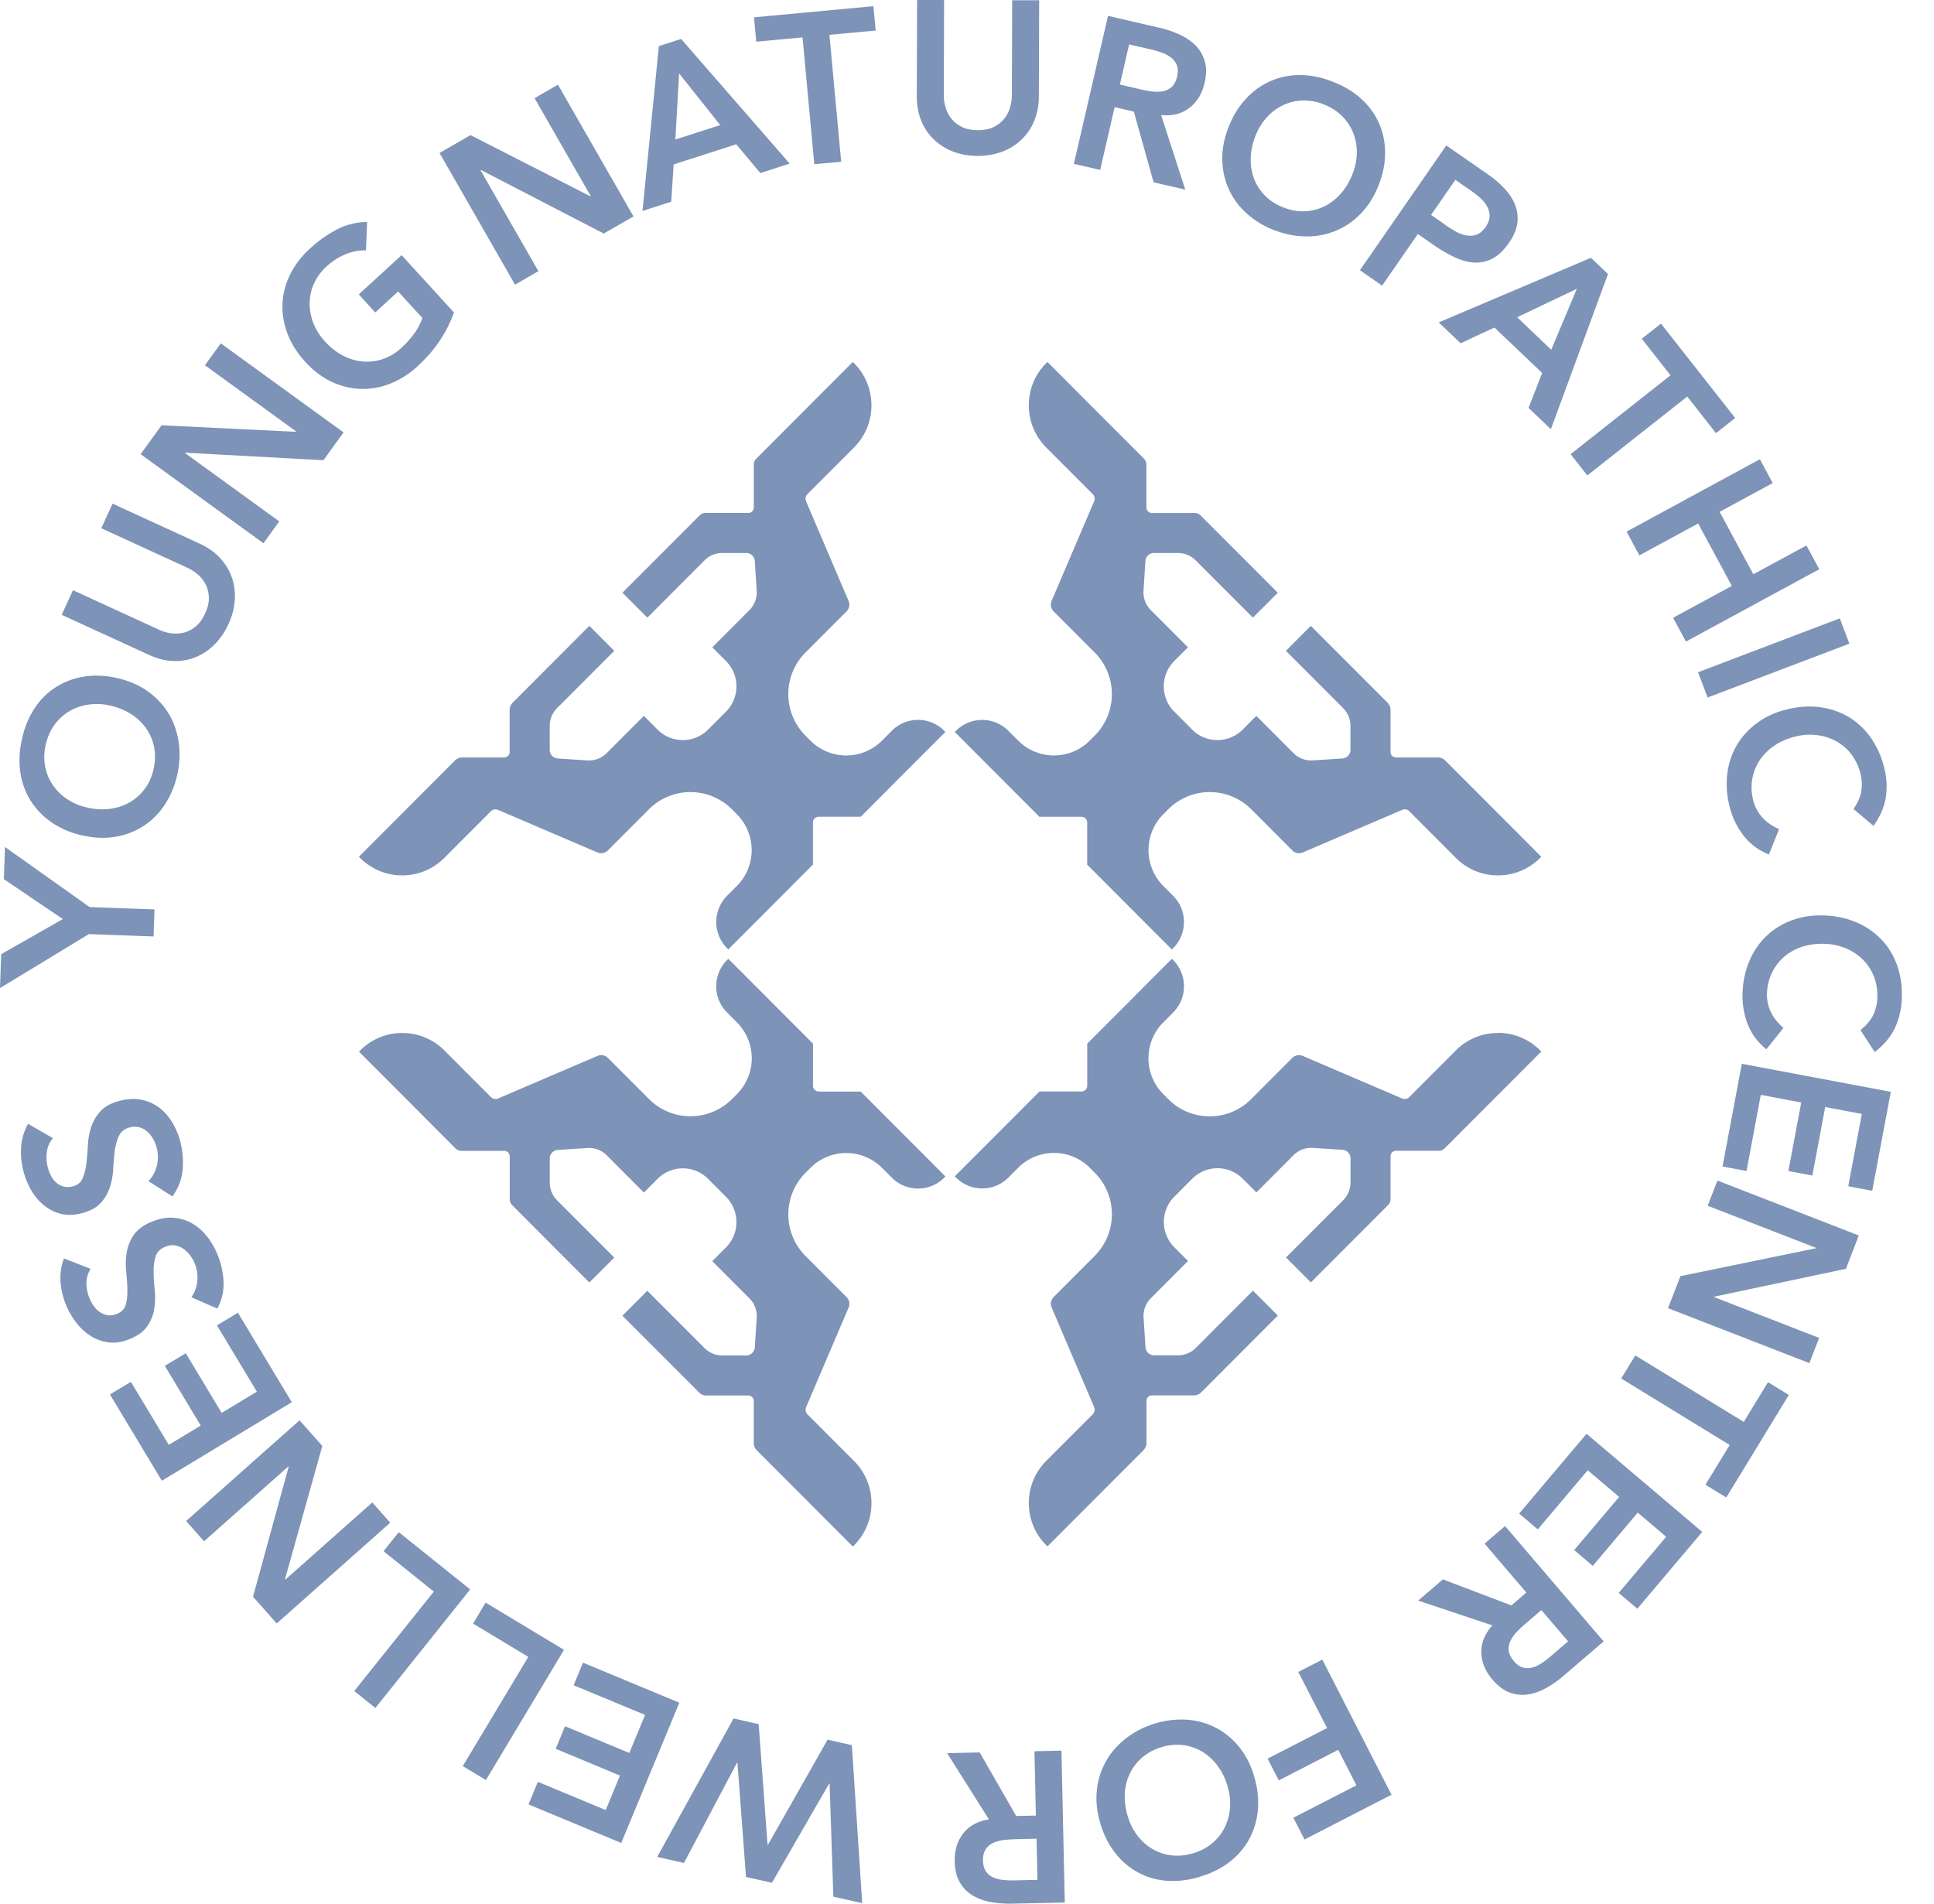 <svg xmlns="http://www.w3.org/2000/svg" width="127" height="125" fill="none"><path fill="#7D93B7" d="M53.763 71.669a.375.375 0 0 1-.375-.376v-2.766l-5.56-5.57-.079.078a2.423 2.423 0 0 0-.715 1.725c0 .654.254 1.264.715 1.725l.648.65a3.336 3.336 0 0 1 0 4.702l-.332.332a3.85 3.85 0 0 1-5.443 0l-2.698-2.703a.622.622 0 0 0-.691-.133l-6.521 2.793a.425.425 0 0 1-.477-.094l-3.053-3.058a3.877 3.877 0 0 0-2.765-1.147 3.877 3.877 0 0 0-2.765 1.147l-.078.078 6.342 6.356a.54.54 0 0 0 .39.16h2.812c.195 0 .355.161.355.357v2.816a.56.56 0 0 0 .16.392l5.069 5.077 1.636-1.635-3.757-3.763a1.655 1.655 0 0 1-.48-1.162v-1.58c0-.298.23-.544.527-.564l1.949-.125c.472-.031.933.145 1.265.477l2.44 2.445.902-.903a2.339 2.339 0 0 1 3.308 0l1.183 1.185c.441.442.683 1.033.683 1.659a2.34 2.34 0 0 1-.683 1.658l-.902.904 2.44 2.445c.332.332.508.794.477 1.267l-.125 1.952a.564.564 0 0 1-.563.528h-1.577c-.437 0-.851-.172-1.16-.48l-3.756-3.764-1.636 1.635 5.033 5.043c.129.129.3.199.48.199h2.757c.195 0 .355.16.355.356v2.762c0 .18.07.352.2.48l6.306 6.319.078-.079a3.89 3.89 0 0 0 1.144-2.77 3.89 3.89 0 0 0-1.144-2.769l-3.054-3.059a.44.44 0 0 1-.093-.477l2.788-6.533a.625.625 0 0 0-.133-.692l-2.698-2.703a3.868 3.868 0 0 1 0-5.454l.332-.332a3.321 3.321 0 0 1 4.693 0l.645.645a2.41 2.41 0 0 0 1.721.716c.653 0 1.262-.254 1.723-.716l.078-.078-5.56-5.57h-2.761v-.008Zm17.256-18.036c.206 0 .374.168.374.375v2.766l5.56 5.57.079-.078c.46-.461.715-1.072.715-1.725s-.254-1.263-.715-1.725l-.644-.646a3.336 3.336 0 0 1 0-4.702l.331-.332a3.85 3.85 0 0 1 5.444 0l2.698 2.703a.623.623 0 0 0 .691.133l6.521-2.793a.425.425 0 0 1 .477.094l3.053 3.059a3.877 3.877 0 0 0 2.765 1.146 3.878 3.878 0 0 0 2.765-1.146l.078-.078-6.307-6.318a.676.676 0 0 0-.48-.2h-2.757a.357.357 0 0 1-.355-.355v-2.762a.688.688 0 0 0-.2-.481l-5.033-5.043-1.636 1.64 3.757 3.762c.308.31.48.724.48 1.162v1.58c0 .298-.23.544-.527.564l-1.949.125a1.65 1.65 0 0 1-1.265-.477l-2.44-2.445-.902.904a2.342 2.342 0 0 1-3.308 0l-1.183-1.186a2.333 2.333 0 0 1-.683-1.658c0-.626.242-1.213.683-1.659l.902-.904-2.44-2.444a1.648 1.648 0 0 1-.477-1.268l.125-1.952a.564.564 0 0 1 .563-.528h1.577c.437 0 .851.172 1.16.481l3.756 3.763 1.636-1.635-5.068-5.077a.542.542 0 0 0-.39-.16h-2.812a.357.357 0 0 1-.356-.357V30.51a.56.56 0 0 0-.16-.392l-6.341-6.352-.078.078a3.891 3.891 0 0 0-1.144 2.77c0 1.048.406 2.03 1.144 2.77l3.053 3.058c.125.125.16.313.09.477l-2.788 6.533a.625.625 0 0 0 .133.693l2.698 2.703a3.867 3.867 0 0 1 0 5.453l-.332.332a3.321 3.321 0 0 1-4.693 0l-.648-.649a2.431 2.431 0 0 0-3.44 0l-.079.078 5.56 5.57h2.761Zm-12.456-5.649-.648.65a3.321 3.321 0 0 1-4.693 0l-.332-.333a3.868 3.868 0 0 1 0-5.453l2.698-2.703a.625.625 0 0 0 .133-.693l-2.788-6.533a.427.427 0 0 1 .093-.477l3.054-3.059a3.891 3.891 0 0 0 1.144-2.77c0-1.048-.406-2.03-1.144-2.77l-.078-.077-6.342 6.353a.544.544 0 0 0-.16.39v2.817c0 .196-.16.356-.355.356h-2.812a.559.559 0 0 0-.39.16l-5.068 5.078 1.636 1.635 3.756-3.763a1.632 1.632 0 0 1 1.16-.481h1.577c.297 0 .543.23.563.528l.125 1.952a1.65 1.65 0 0 1-.477 1.268l-2.44 2.444.902.904c.441.442.683 1.033.683 1.659a2.34 2.34 0 0 1-.683 1.658l-1.183 1.186a2.325 2.325 0 0 1-1.656.684c-.625 0-1.21-.242-1.656-.684l-.902-.904-2.44 2.445a1.636 1.636 0 0 1-1.265.477l-1.949-.125a.564.564 0 0 1-.527-.563v-1.58c0-.439.172-.853.48-1.163l3.757-3.763-1.636-1.639-5.034 5.043a.688.688 0 0 0-.199.48v2.762c0 .196-.16.356-.355.356h-2.757a.67.67 0 0 0-.48.2l-6.307 6.318.078.078a3.877 3.877 0 0 0 2.765 1.146 3.877 3.877 0 0 0 2.765-1.146l3.053-3.06a.431.431 0 0 1 .477-.093l6.52 2.793c.239.102.508.05.692-.133l2.698-2.703a3.85 3.85 0 0 1 5.444 0l.331.332a3.336 3.336 0 0 1 0 4.702l-.644.646a2.442 2.442 0 0 0 0 3.446l.078.078 5.56-5.57v-2.766c0-.207.169-.375.376-.375h2.76l5.56-5.57-.077-.079a2.432 2.432 0 0 0-3.44 0v.004Zm39.801 19.843a3.883 3.883 0 0 0-2.765 1.147l-3.053 3.058a.431.431 0 0 1-.477.094l-6.52-2.793a.63.63 0 0 0-.692.133L82.16 72.17a3.825 3.825 0 0 1-2.722 1.13 3.825 3.825 0 0 1-2.721-1.13l-.332-.333a3.336 3.336 0 0 1 0-4.702l.648-.65c.46-.461.715-1.071.715-1.725 0-.653-.254-1.263-.715-1.725l-.078-.078-5.56 5.57v2.766a.375.375 0 0 1-.376.376h-2.76l-5.56 5.57.077.078c.461.462 1.07.716 1.722.716a2.41 2.41 0 0 0 1.722-.716l.645-.645a3.321 3.321 0 0 1 4.693 0l.332.332a3.868 3.868 0 0 1 0 5.454l-2.698 2.703a.625.625 0 0 0-.133.692l2.788 6.533a.432.432 0 0 1-.09.477l-3.053 3.06a3.891 3.891 0 0 0-1.144 2.769 3.89 3.89 0 0 0 1.144 2.769l.078.079 6.306-6.318c.13-.129.2-.301.2-.481v-2.762c0-.195.16-.356.355-.356H78.4c.18 0 .351-.07.48-.2l5.033-5.042-1.636-1.635-3.756 3.763a1.633 1.633 0 0 1-1.16.481h-1.578a.564.564 0 0 1-.562-.528l-.125-1.952c-.031-.47.145-.935.477-1.267l2.44-2.445-.902-.904a2.334 2.334 0 0 1-.683-1.658c0-.626.242-1.213.683-1.659l1.183-1.185a2.342 2.342 0 0 1 3.308 0l.902.903 2.44-2.445a1.636 1.636 0 0 1 1.265-.477l1.949.125c.297.02.527.266.527.564v1.58c0 .43-.176.857-.48 1.162l-3.757 3.763 1.636 1.635 5.069-5.077a.545.545 0 0 0 .16-.391v-2.817c0-.196.16-.356.355-.356h2.812a.566.566 0 0 0 .39-.16l6.342-6.357-.078-.078a3.878 3.878 0 0 0-2.765-1.146l-.004.007ZM5.826 61.34 0 64.88l.078-2.225 4.05-2.308-3.874-2.621.074-2.113 5.557 3.947 4.26.153-.063 1.776-4.256-.153v.004Zm-.42-6.48c-.777-.18-1.453-.47-2.03-.873a4.823 4.823 0 0 1-1.38-1.44 4.79 4.79 0 0 1-.663-1.857 5.867 5.867 0 0 1 .11-2.152 5.898 5.898 0 0 1 .815-2.01 4.682 4.682 0 0 1 1.398-1.401 4.874 4.874 0 0 1 1.863-.7c.691-.11 1.421-.078 2.198.101.758.177 1.418.462 1.98.861.562.399 1.015.88 1.359 1.44.344.559.566 1.185.672 1.873a5.917 5.917 0 0 1-.09 2.18 5.89 5.89 0 0 1-.836 1.983 4.86 4.86 0 0 1-1.398 1.384 4.82 4.82 0 0 1-1.839.697c-.68.113-1.398.082-2.16-.094v.008Zm.304-1.839a4.26 4.26 0 0 0 1.496.09c.476-.059.906-.2 1.292-.418.387-.22.719-.513.996-.877s.473-.798.586-1.302a3.45 3.45 0 0 0 .043-1.436 3.19 3.19 0 0 0-.512-1.232 3.477 3.477 0 0 0-.98-.943 4.294 4.294 0 0 0-1.382-.571 3.776 3.776 0 0 0-1.414-.07 3.467 3.467 0 0 0-1.261.426c-.383.219-.71.516-.984.888-.273.371-.469.81-.582 1.31a3.417 3.417 0 0 0-.047 1.428c.086.45.25.857.5 1.22.246.364.562.677.949.935a3.8 3.8 0 0 0 1.3.552ZM13.12 35.7c.546.25.996.57 1.347.957.351.392.61.818.765 1.284.16.465.219.958.184 1.478a4.462 4.462 0 0 1-.414 1.561 4.55 4.55 0 0 1-.91 1.334 3.799 3.799 0 0 1-1.238.833 3.49 3.49 0 0 1-1.472.255c-.523-.016-1.058-.153-1.6-.403l-5.73-2.63.739-1.615 5.677 2.605c.223.102.469.177.742.22.274.043.55.03.828-.032.277-.062.539-.195.793-.395.25-.2.465-.493.64-.876.176-.383.258-.736.242-1.056a1.988 1.988 0 0 0-.218-.86 2.137 2.137 0 0 0-.516-.646c-.21-.18-.43-.321-.648-.423l-5.678-2.605.738-1.616 5.729 2.63Zm-3.888-5.873 1.379-1.905 8.82.43.017-.023-5.99-4.346 1.038-1.44 8.064 5.848-1.32 1.827-9.071-.493-.016.024 6.185 4.487L17.3 35.67l-8.064-5.848-.004.004Zm20.572-9.299c-.465 1.314-1.257 2.488-2.378 3.513a5.794 5.794 0 0 1-1.812 1.154 4.8 4.8 0 0 1-1.937.34 4.867 4.867 0 0 1-1.91-.473c-.624-.294-1.198-.728-1.721-1.303-.539-.59-.93-1.212-1.175-1.873a4.901 4.901 0 0 1-.32-1.968 4.792 4.792 0 0 1 .507-1.905 5.768 5.768 0 0 1 1.312-1.706 8.227 8.227 0 0 1 1.761-1.244 4.35 4.35 0 0 1 1.976-.485l-.074 1.862a3.27 3.27 0 0 0-1.34.254 4.18 4.18 0 0 0-1.234.787 3.453 3.453 0 0 0-.847 1.15 3.24 3.24 0 0 0-.281 1.287c0 .442.082.876.25 1.306.172.43.422.83.757 1.197.36.396.754.704 1.18.924a3.41 3.41 0 0 0 1.3.39c.441.04.882-.01 1.316-.156a3.395 3.395 0 0 0 1.222-.739c.332-.305.617-.622.855-.954a3.65 3.65 0 0 0 .52-1.01l-1.586-1.737-1.503 1.377-1.082-1.185 2.812-2.578 3.436 3.763-.004.012Zm-.943-10.482L30.9 8.872l7.868 4.017.023-.015-3.686-6.427 1.535-.885 4.959 8.65-1.952 1.122-8.072-4.178-.023.016 3.803 6.635-1.534.884-4.96-8.65v.005Zm14.406-7.018 1.46-.47 7.13 8.184-1.928.622-1.582-1.89-4.111 1.323-.16 2.449-1.886.606 1.077-10.824Zm4.026 5.183L44.595 4.82l-.246 4.342 2.944-.947v-.004ZM52.7 2.456l-3.038.282-.148-1.6 7.84-.732.149 1.6-3.038.282.773 8.332-1.765.164-.773-8.332v.004Zm15.516 3.877a4.1 4.1 0 0 1-.312 1.628 3.614 3.614 0 0 1-.848 1.228 3.76 3.76 0 0 1-1.269.778c-.488.18-1.019.27-1.59.27-.57 0-1.1-.094-1.588-.277a3.736 3.736 0 0 1-1.27-.787 3.51 3.51 0 0 1-.839-1.236c-.2-.485-.3-1.029-.297-1.627l.02-6.31h1.773l-.02 6.259c0 .243.035.5.11.767.074.266.199.516.37.739.172.227.402.41.688.56.285.148.64.219 1.062.222.421 0 .777-.07 1.062-.215.285-.144.515-.328.691-.555.176-.223.3-.47.375-.74.074-.266.113-.524.113-.766l.02-6.255h1.772l-.02 6.317h-.003Zm4.541-5.293 3.37.781c.465.106.906.255 1.32.442.414.188.765.427 1.054.716.289.29.492.634.613 1.037.117.403.113.88-.012 1.428-.164.704-.492 1.248-.992 1.635s-1.12.548-1.862.477l1.585 4.894-2.081-.481-1.296-4.64-1.262-.293-.948 4.12-1.727-.4 2.242-9.717h-.004Zm2.12 4.826c.246.059.496.102.75.137.25.035.492.032.715-.008.226-.039.421-.133.593-.281.168-.149.29-.384.363-.704.067-.282.059-.525-.02-.728a1.135 1.135 0 0 0-.374-.5 2.18 2.18 0 0 0-.597-.321 5.841 5.841 0 0 0-.668-.2l-1.492-.344-.609 2.636 1.343.31-.004.003Zm5.809 2.448c.296-.74.687-1.365 1.175-1.874a4.852 4.852 0 0 1 1.632-1.142 4.774 4.774 0 0 1 1.937-.368c.687.008 1.39.157 2.105.442.726.282 1.343.653 1.855 1.119.511.461.898.997 1.163 1.596a4.84 4.84 0 0 1 .402 1.952c0 .7-.144 1.42-.44 2.16-.29.723-.676 1.333-1.157 1.826a4.844 4.844 0 0 1-3.584 1.498c-.695 0-1.406-.144-2.132-.422a5.812 5.812 0 0 1-1.828-1.135 4.803 4.803 0 0 1-1.148-1.6 4.882 4.882 0 0 1-.402-1.928c-.008-.692.137-1.397.426-2.12l-.004-.004Zm1.765.587c-.2.496-.305.985-.32 1.463a3.48 3.48 0 0 0 .21 1.345c.157.419.395.79.711 1.12.316.328.715.59 1.195.781.48.192.949.282 1.41.263.46-.016.89-.122 1.292-.317.402-.192.761-.47 1.082-.826.32-.356.578-.786.777-1.283.183-.461.28-.923.289-1.385.008-.461-.067-.9-.227-1.31a3.209 3.209 0 0 0-.722-1.111 3.495 3.495 0 0 0-1.203-.779 3.438 3.438 0 0 0-1.402-.266 3.226 3.226 0 0 0-1.28.306 3.424 3.424 0 0 0-1.067.794c-.312.34-.562.74-.745 1.205Zm12.529.654 2.75 1.909c.394.274.745.575 1.058.907.312.333.542.685.695 1.056.152.376.203.771.16 1.19-.047.418-.227.856-.543 1.314-.36.516-.734.872-1.132 1.064a2.333 2.333 0 0 1-1.227.239 3.593 3.593 0 0 1-1.288-.376 9.85 9.85 0 0 1-1.308-.77l-1.039-.724-2.347 3.391-1.456-1.013 5.674-8.195.003.008Zm-.129 5.175c.207.145.43.286.664.426.235.141.473.24.715.29.242.055.476.047.703-.027.226-.07.437-.247.628-.525.176-.254.262-.492.258-.72 0-.226-.062-.438-.175-.637a2.15 2.15 0 0 0-.457-.552 6.662 6.662 0 0 0-.578-.453l-1.039-.724-1.597 2.304.879.61v.008Zm9.628 2.204 1.113 1.056-3.749 10.19-1.468-1.396.894-2.297-3.132-2.98-2.222 1.032-1.437-1.369 9.997-4.244.004.008Zm-2.613 6.028 1.68-3.998-3.92 1.866 2.24 2.136v-.004Zm7.835 1.683-1.89-2.401 1.261-.994 4.873 6.196-1.261.994-1.886-2.402-6.564 5.18-1.097-1.397 6.564-5.18v.005Zm5.864 5.511.844 1.561-3.487 1.89 2.214 4.1 3.487-1.89.843 1.56-8.755 4.75-.843-1.561 3.858-2.093-2.214-4.1-3.858 2.093-.843-1.56 8.754-4.75Zm5.25 10.449.629 1.66-9.309 3.535-.629-1.658 9.309-3.54v.004Zm.903 12.515c.297-.45.469-.856.516-1.22a2.888 2.888 0 0 0-.051-1.052 3.5 3.5 0 0 0-.594-1.299 3.185 3.185 0 0 0-.991-.868 3.446 3.446 0 0 0-1.266-.411 3.837 3.837 0 0 0-1.409.086c-.52.125-.98.32-1.379.587a3.528 3.528 0 0 0-.972.95 3.24 3.24 0 0 0-.5 1.229c-.086.45-.066.927.055 1.428.094.39.281.75.554 1.075.278.325.656.599 1.144.818l-.667 1.666c-.707-.293-1.273-.72-1.699-1.287a5.126 5.126 0 0 1-.894-1.913 5.86 5.86 0 0 1-.133-2.147c.09-.685.305-1.307.637-1.862.332-.56.781-1.04 1.339-1.448.558-.406 1.214-.7 1.972-.88.773-.188 1.511-.23 2.206-.125a4.9 4.9 0 0 1 1.874.669 4.832 4.832 0 0 1 1.422 1.37 5.85 5.85 0 0 1 .859 1.975c.16.657.187 1.294.09 1.913-.098.618-.367 1.236-.805 1.854l-1.308-1.103v-.004Zm.455 14.518c.414-.344.695-.68.848-1.017a2.84 2.84 0 0 0 .253-1.02 3.474 3.474 0 0 0-.195-1.417 3.23 3.23 0 0 0-.695-1.119 3.506 3.506 0 0 0-1.089-.762 3.877 3.877 0 0 0-1.375-.325 4.281 4.281 0 0 0-1.488.16 3.485 3.485 0 0 0-1.206.63 3.253 3.253 0 0 0-.832 1.033 3.353 3.353 0 0 0-.359 1.385c-.024.403.051.802.219 1.193.171.391.456.763.859 1.115l-1.121 1.404c-.594-.485-1.011-1.06-1.254-1.721a5.236 5.236 0 0 1-.304-2.093 5.82 5.82 0 0 1 .492-2.097 4.835 4.835 0 0 1 1.148-1.6 4.846 4.846 0 0 1 1.699-.997c.652-.227 1.366-.317 2.143-.274.797.047 1.511.219 2.148.516a4.917 4.917 0 0 1 1.601 1.186c.433.489.754 1.064.964 1.72.211.658.297 1.37.25 2.14a4.923 4.923 0 0 1-.464 1.859c-.274.563-.707 1.075-1.308 1.541l-.934-1.436v-.004Zm1.989 4.056-1.218 6.494-1.574-.298.89-4.749-2.405-.453-.843 4.498-1.574-.297.843-4.499-2.655-.5-.937 4.999-1.574-.297 1.265-6.744 9.786 1.842-.004.004Zm-2.1 9.424-.847 2.195-8.642 1.827-.012.027 6.896 2.68-.64 1.655-9.282-3.607.812-2.1 8.899-1.832.012-.027-7.118-2.766.64-1.654 9.282 3.606v-.004Zm-7.555 12.248 1.593-2.61 1.367.838-4.108 6.732-1.367-.837 1.593-2.61-7.126-4.365.925-1.514 7.127 4.366h-.004Zm-2.728 7.221-4.26 5.043-1.223-1.037 3.117-3.689-1.867-1.584-2.952 3.497-1.222-1.037 2.952-3.493-2.062-1.748-3.28 3.88-1.222-1.037 4.424-5.238 7.599 6.443h-.004Zm-6.471 7.189-2.628 2.254a6.924 6.924 0 0 1-1.14.802 3.543 3.543 0 0 1-1.199.426c-.402.063-.804.02-1.199-.121-.394-.145-.773-.431-1.14-.857-.468-.548-.71-1.138-.726-1.768-.016-.63.226-1.228.722-1.788l-4.87-1.627 1.625-1.393 4.495 1.71.984-.845-2.745-3.212 1.347-1.154 6.474 7.577v-.004Zm-5.139-1.157a8.7 8.7 0 0 0-.554.52 2.32 2.32 0 0 0-.418.583 1.189 1.189 0 0 0-.125.645c.02.223.137.462.348.712.187.219.386.36.597.415.207.055.418.055.625-.008.207-.059.41-.157.613-.293.199-.133.386-.274.554-.423l1.164-.997-1.757-2.054-1.047.9Zm-8.787 11.222-5.717 2.942-.734-1.428 4.143-2.128-1.195-2.332-3.905 2.007-.734-1.428 3.905-2.007-1.89-3.685 1.578-.809 4.545 8.872.004-.004Zm-9.025-1.196c.227.763.309 1.498.242 2.198a4.933 4.933 0 0 1-.566 1.913 4.78 4.78 0 0 1-1.285 1.495c-.542.422-1.183.743-1.92.966a5.932 5.932 0 0 1-2.148.281 4.6 4.6 0 0 1-1.902-.528 4.79 4.79 0 0 1-1.527-1.279c-.437-.544-.77-1.201-.996-1.964-.222-.747-.3-1.463-.23-2.151a4.85 4.85 0 0 1 .582-1.893c.316-.575.75-1.08 1.296-1.514a5.87 5.87 0 0 1 1.933-.998 5.923 5.923 0 0 1 2.136-.25 4.895 4.895 0 0 1 1.894.536 4.87 4.87 0 0 1 1.511 1.259c.434.536.761 1.178.984 1.925l-.004.004Zm-1.745.641a4.195 4.195 0 0 0-.66-1.345 3.468 3.468 0 0 0-1-.92c-.382-.23-.8-.375-1.253-.434a3.412 3.412 0 0 0-1.422.133 3.424 3.424 0 0 0-1.265.673 3.27 3.27 0 0 0-.816 1.052 3.42 3.42 0 0 0-.332 1.319c-.027.477.035.974.188 1.486.14.477.355.9.632 1.268.281.367.61.661.992.888.379.223.797.363 1.254.418.456.055.933.008 1.425-.141a3.39 3.39 0 0 0 1.261-.665c.347-.293.62-.641.812-1.036a3.46 3.46 0 0 0 .344-1.287 3.829 3.829 0 0 0-.164-1.409h.004Zm-10.687 7.635-3.46.074a7.013 7.013 0 0 1-1.386-.102 3.56 3.56 0 0 1-1.199-.43 2.372 2.372 0 0 1-.847-.857c-.215-.36-.328-.825-.34-1.389-.015-.723.172-1.333.559-1.83.386-.497.948-.806 1.687-.923l-2.742-4.35 2.136-.047 2.398 4.174 1.292-.028-.093-4.225 1.772-.039.219 9.972h.004Zm-3.241-4.155a8.377 8.377 0 0 0-.758.051c-.253.027-.484.09-.69.184-.212.094-.38.235-.505.418-.128.188-.187.442-.18.771.009.29.075.524.2.7.125.176.289.305.488.391.2.087.418.137.656.161.238.023.473.031.7.027l1.53-.035-.059-2.703-1.378.031-.004.004Zm-10.066 4.197-1.894-.427-.246-7.42-.027-.008-3.76 6.517-1.703-.384-.562-7.491-.028-.008-3.483 6.58-1.757-.395 5.014-9.091 1.648.372.582 7.913.027.008 3.917-6.9 1.593.359.68 10.379v-.004Zm-15.819-3.95-6.092-2.535.613-1.482 4.456 1.854.937-2.265-4.221-1.757.613-1.482 4.22 1.756 1.035-2.499-4.69-1.949.614-1.482 6.326 2.629-3.815 9.212h.004Zm-8.889-4.133-1.52-.915 4.304-7.175-3.628-2.183.824-1.377 5.147 3.099-5.127 8.551Zm-7.264-4.735-1.382-1.111 5.224-6.528-3.303-2.653 1.003-1.251 4.686 3.763-6.224 7.784-.004-.004Zm-6.472-5.544-1.558-1.76 2.339-8.532-.02-.02-5.537 4.914-1.175-1.33 7.45-6.615 1.492 1.686-2.453 8.762.02.02 5.717-5.074 1.175 1.33-7.45 6.615v.004Zm-7.548-9.382L7.22 91.562l1.374-.829 2.491 4.139 2.097-1.268-2.358-3.92 1.374-.829 2.359 3.92 2.311-1.397-2.62-4.353 1.375-.83 3.538 5.876-8.525 5.152-.011-.004ZM5.947 83.328c-.18.277-.27.586-.27.923 0 .34.067.669.2.99.078.191.175.367.292.528.118.16.25.293.407.395.152.105.324.168.511.195.188.024.387-.004.594-.09.312-.129.507-.332.581-.618.079-.285.11-.614.102-.986-.008-.371-.035-.77-.078-1.2a4.576 4.576 0 0 1 .039-1.249 2.83 2.83 0 0 1 .465-1.134c.242-.352.636-.641 1.183-.864.496-.204.964-.29 1.405-.259.446.032.848.153 1.219.36.367.212.699.493.984.853.289.36.523.763.707 1.217.234.575.363 1.165.39 1.772.027.61-.11 1.197-.406 1.764l-1.703-.747c.223-.325.352-.685.387-1.08a2.428 2.428 0 0 0-.168-1.142 2.337 2.337 0 0 0-.312-.54 1.915 1.915 0 0 0-.445-.426 1.342 1.342 0 0 0-.551-.215c-.2-.032-.402 0-.613.082-.34.137-.555.352-.648.645a3.166 3.166 0 0 0-.133.998c.004.371.031.774.074 1.2.043.43.031.846-.031 1.245a2.711 2.711 0 0 1-.453 1.126c-.238.352-.629.638-1.175.86-.477.196-.93.267-1.355.212a2.916 2.916 0 0 1-1.18-.415 3.566 3.566 0 0 1-.956-.88 4.938 4.938 0 0 1-.68-1.181 4.931 4.931 0 0 1-.355-1.506 3.505 3.505 0 0 1 .226-1.53l1.754.685-.008.011Zm-2.463-8.597a1.624 1.624 0 0 0-.402.873 2.668 2.668 0 0 0 .254 1.576c.09.176.203.329.34.454.136.125.297.215.476.27.184.05.383.05.602 0 .328-.078.55-.255.667-.525.117-.27.2-.59.246-.958.047-.368.082-.767.102-1.197.02-.43.097-.841.222-1.228.13-.387.336-.74.63-1.052.292-.314.721-.536 1.295-.677.52-.125.996-.141 1.43-.043.433.097.816.277 1.152.54.332.262.617.594.847.99.23.398.406.832.52 1.31a5.35 5.35 0 0 1 .12 1.81 3.467 3.467 0 0 1-.663 1.683l-1.57-.998c.27-.285.449-.621.546-1.009.094-.383.098-.77 0-1.154a2.372 2.372 0 0 0-.226-.583 1.882 1.882 0 0 0-.379-.489 1.376 1.376 0 0 0-.511-.297 1.173 1.173 0 0 0-.617-.012c-.356.086-.602.266-.738.54-.137.274-.23.599-.282.966-.05.368-.085.771-.109 1.201a4.68 4.68 0 0 1-.219 1.229 2.788 2.788 0 0 1-.616 1.048c-.286.313-.719.536-1.293.677-.5.121-.96.125-1.374.008a2.926 2.926 0 0 1-1.106-.587 3.677 3.677 0 0 1-.816-1.013 5.087 5.087 0 0 1-.496-1.272 4.895 4.895 0 0 1-.125-1.541 3.56 3.56 0 0 1 .453-1.479l1.629.94h.011Z"/></svg>